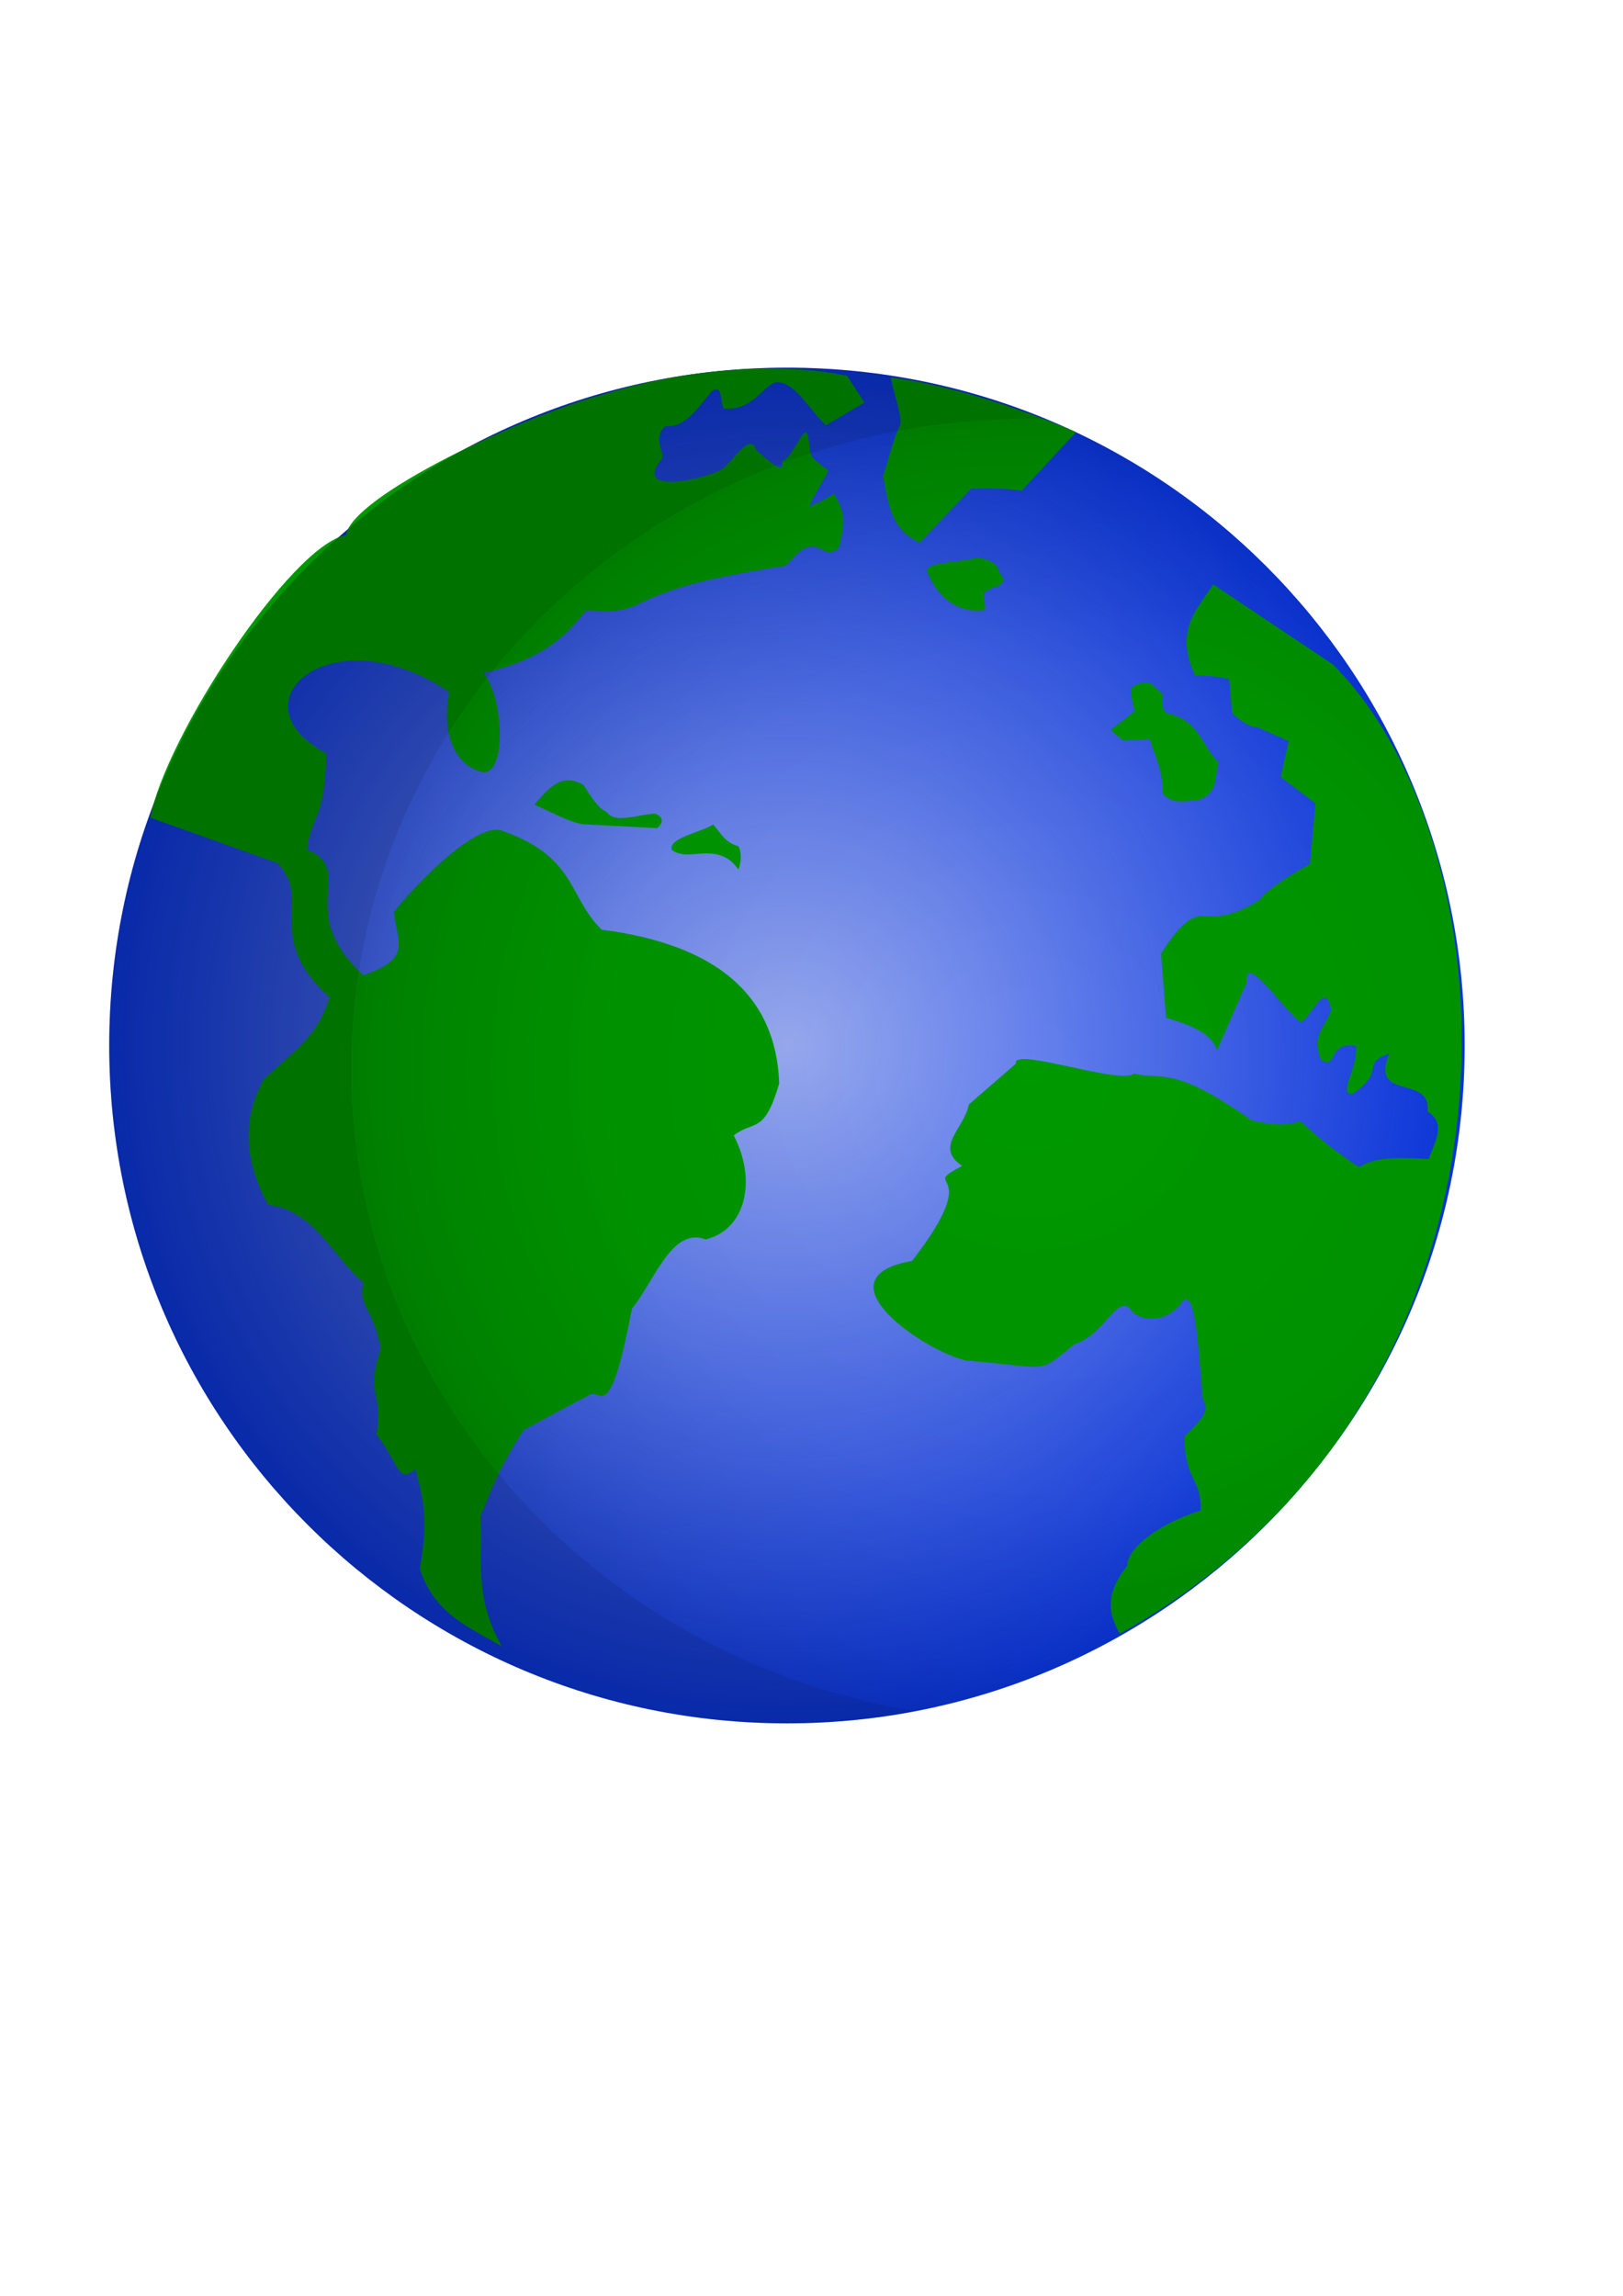 <?xml version="1.0" encoding="UTF-8" standalone="no"?>
<!-- Created with Inkscape (http://www.inkscape.org/) -->

<svg
   xmlns:dc="http://purl.org/dc/elements/1.1/"
   xmlns:cc="http://creativecommons.org/ns#"
   xmlns:rdf="http://www.w3.org/1999/02/22-rdf-syntax-ns#"
   xmlns:svg="http://www.w3.org/2000/svg"
   xmlns="http://www.w3.org/2000/svg"
   xmlns:xlink="http://www.w3.org/1999/xlink"
   xmlns:sodipodi="http://sodipodi.sourceforge.net/DTD/sodipodi-0.dtd"
   xmlns:inkscape="http://www.inkscape.org/namespaces/inkscape"
   width="210mm"
   height="297mm"
   id="svg2"
   version="1.1"
   inkscape:version="0.48.1 "
   sodipodi:docname="earth.svg">
  <defs
     id="defs4">
    <linearGradient
       id="linearGradient3787">
      <stop
         style="stop-color:#0b37e2;stop-opacity:0.416;"
         offset="0"
         id="stop3789" />
      <stop
         style="stop-color:#0b37e2;stop-opacity:1;"
         offset="1"
         id="stop3791" />
    </linearGradient>
    <linearGradient
       id="linearGradient3763">
      <stop
         style="stop-color:#000000;stop-opacity:0;"
         offset="0"
         id="stop3765" />
      <stop
         id="stop3775"
         offset="0.644"
         style="stop-color:#000000;stop-opacity:0.05;" />
      <stop
         id="stop3773"
         offset="0.904"
         style="stop-color:#000000;stop-opacity:0.13;" />
      <stop
         id="stop3771"
         offset="1"
         style="stop-color:#000000;stop-opacity:0.18;" />
      <stop
         style="stop-color:#000000;stop-opacity:0.25;"
         offset="1"
         id="stop3767" />
    </linearGradient>
    <radialGradient
       inkscape:collect="always"
       xlink:href="#linearGradient3763"
       id="radialGradient3769"
       cx="-403.136"
       cy="131.852"
       fx="-403.136"
       fy="131.852"
       r="331.429"
       gradientUnits="userSpaceOnUse"
       gradientTransform="matrix(-1,-0.015,0.014,-0.96,-1007.354,330.481)" />
    <radialGradient
       inkscape:collect="always"
       xlink:href="#linearGradient3787"
       id="radialGradient3793"
       cx="-500"
       cy="169.505"
       fx="-500"
       fy="169.505"
       r="331.429"
       gradientUnits="userSpaceOnUse" />
    <radialGradient
       inkscape:collect="always"
       xlink:href="#linearGradient3787"
       id="radialGradient3062"
       gradientUnits="userSpaceOnUse"
       cx="-500"
       cy="169.505"
       fx="-500"
       fy="169.505"
       r="331.429" />
    <radialGradient
       inkscape:collect="always"
       xlink:href="#linearGradient3763"
       id="radialGradient3064"
       gradientUnits="userSpaceOnUse"
       gradientTransform="matrix(-1,-0.015,0.014,-0.96,-1007.354,330.481)"
       cx="-623.392"
       cy="165.115"
       fx="-623.392"
       fy="165.115"
       r="331.429" />
  </defs>
  <sodipodi:namedview
     id="base"
     pagecolor="#ffffff"
     bordercolor="#666666"
     borderopacity="1.0"
     inkscape:pageopacity="0.0"
     inkscape:pageshadow="2"
     inkscape:zoom="0.5573222"
     inkscape:cx="211.20416"
     inkscape:cy="641.39267"
     inkscape:document-units="px"
     inkscape:current-layer="g3795"
     showgrid="false"
     inkscape:window-width="1366"
     inkscape:window-height="706"
     inkscape:window-x="-8"
     inkscape:window-y="-8"
     inkscape:window-maximized="1"
     showguides="true"
     inkscape:guide-bbox="true" />
  <g
     inkscape:label="Capa 1"
     inkscape:groupmode="layer"
     id="layer1">
    <g
       id="g3795"
       transform="translate(12.802,-14.982)">
      <g
         transform="translate(26.41,-10.455)"
         id="g3775">
        <path
           transform="translate(845.637,367.131)"
           d="m -168.571,169.505 c 0,183.043 -148.386,331.429 -331.429,331.429 -183.043,0 -331.429,-148.386 -331.429,-331.429 0,-183.043 148.386,-331.429 331.429,-331.429 183.043,0 331.429,148.386 331.429,331.429 z"
           sodipodi:ry="331.42856"
           sodipodi:rx="331.42856"
           sodipodi:cy="169.50504"
           sodipodi:cx="-500"
           id="path3761"
           style="fill:url(#radialGradient3062);fill-opacity:1;fill-rule:nonzero;stroke:none"
           sodipodi:type="arc" />
        <path
           style="fill:#009800;stroke:none"
           d="m 34.304,425.227 c 7.206,-39.164 68.519,-132.853 95.714,-138.214 2.877,-19.028 86.792,-58.699 128.005,-69.39 37.071,-11.545 83.693,-15.631 117.017,-8.441 l 8.462,13.102 -18.834,11.079 c -7.622,-6.997 -14.588,-20.221 -22.865,-20.992 -7.027,-1.018 -11.393,14.156 -27.143,12.857 -1.795,-3.059 -0.3,-12.149 -5.714,-8.571 -6.804,7.996 -12.856,18.099 -22.857,17.143 -6.15,5.953 -0.689,11.477 -1.429,15.714 -14.475,17.161 16.27,11.638 28.571,5.714 5.714,-3.333 14.052,-18.91 17.143,-10 7.431,6.743 14.044,12.228 12.857,5.714 6.667,-2.857 11.257,-21.082 12.929,-11.097 1.533,9.686 -0.431,7.988 9.661,15.541 -2.144,5.387 -14.184,23.145 -6.212,15.888 1.519,0.667 5.972,-2.912 8.982,-4.38 7.484,11.171 4.018,18.432 2.533,26.4 -4.015,2.354 -3.809,3.556 -11.427,-0.6 -7.074,-1.253 -11.615,6.99 -14.886,9.431 -86.31,12.857 -61.783,24.531 -97.294,21.674 -9.062,11.188 -18.892,23.23 -50.179,30.714 9.533,11.712 11.393,48.327 0,48.571 -10.021,-1.689 -21.621,-13.412 -16.964,-39.286 -56.989,-38.742 -107.196,5.005 -60,30 -0.893,39.505 -10.044,27.569 -10,58.571 z"
           id="path3779"
           inkscape:connector-curvature="0"
           sodipodi:nodetypes="cccccccccccccccccccccccccccc" />
        <path
           style="fill:#009800;stroke:none"
           d="m 396.365,210.01 c 1.508,7.801 6.072,20.951 4.513,23.383 -3.294,6.688 -5.47,16.409 -8.205,24.614 2.631,17.224 5.548,27.178 17.851,32.736 l 25.194,-26.38 c 9.112,-0.249 17.809,-0.222 24.622,1.061 l 26.686,-28.749 c -40.266,-17.111 -73.061,-24.672 -90.661,-26.665 z"
           id="path3799"
           inkscape:connector-curvature="0"
           sodipodi:nodetypes="cccccccc" />
        <path
           style="fill:#009900;fill-opacity:1;stroke:none"
           d="m 612.788,350.432 -58.645,-39.224 c -8.258,12.181 -19.219,23.01 -8.889,44.485 4.995,0.054 10.075,0.193 16.653,1.829 l 1.436,16.524 c 5.008,4.944 9.007,6.863 12.404,6.977 l 15.231,6.765 -3.908,17.537 17.03,12.926 -2.714,29.548 c -11.474,6.509 -21.158,12.659 -24.627,17.567 -10.896,7.065 -19.677,8.841 -27.356,7.861 -5.038,-0.19 -11.004,2.714 -20.836,18.506 l 2.459,31.289 c 11.121,3.439 22.064,6.996 24.898,15.959 l 14.455,-33.02 c -1.139,-15.943 17.645,12.901 26.475,19.366 5.626,-2.959 12.175,-21.589 14.937,-5.924 -4.358,10.461 -9.496,12.225 -5.099,24.145 8.49,5.553 2.804,-9.133 17.208,-6.746 1.195,10.6 -9.467,24.383 -1.446,23.408 16.707,-11.946 3.308,-14.27 17.764,-19.74 -10.052,23.693 20.851,9.972 18.697,28.541 9.258,5.454 3.577,14.643 0.556,23.167 -22.365,-1.697 -29.193,0.843 -34.076,3.914 -10.289,-6.79 -19.97,-14.186 -28.649,-22.586 -6.137,2.602 -14.459,1.926 -23.811,-0.295 -38.661,-27.061 -42.674,-19.475 -57.613,-22.813 -6.946,5.549 -59.831,-13.439 -57.752,-4.882 l -23.03,19.993 c -2.282,12.08 -17.03,20.589 -3.251,29.993 -22.63,11.938 12.464,-1.286 -24.468,46.405 -47.041,8.409 6.494,44.383 26.329,48.733 42.25,3.442 34.334,7.019 53.165,-7.993 13.979,-4.159 20.69,-24.069 27.123,-17.413 2.637,5.652 16.802,8.492 25.086,-2.799 7.207,-10.225 8.514,27.817 10.146,42.681 -1.231,7.901 8.515,6.606 -8.529,22.413 -0.45,21.331 8.282,20.422 7.815,36.458 -23.395,7.355 -36.386,19.979 -35.886,26.966 -11.714,14.586 -8.706,24.264 -3.709,33.28 C 716.041,708.535 704.447,442.912 612.788,350.432 z"
           id="path3801"
           inkscape:connector-curvature="0"
           sodipodi:nodetypes="cccccccccccccccccccccccccccccccccccccccccc" />
        <path
           style="fill:#009900;fill-opacity:1;stroke:none"
           d="m 414.876,306.201 c -5.428,-6.1 15.638,-5.526 23.965,-8.238 11.859,2.295 9.449,6.575 11.233,8.238 4.54,4.083 -3.183,6.95 -3.041,6.165 l -5.197,2.822 0.84,8.404 c -15.562,2.656 -25.139,-9.758 -27.8,-17.391 z"
           id="path3814"
           inkscape:connector-curvature="0"
           sodipodi:nodetypes="ccccccc" />
        <path
           style="fill:#009900;fill-opacity:1;stroke:none"
           d="m 516.603,360.307 c 7.621,-3.665 8.871,2.227 12.709,4.236 -0.512,4.7 -0.183,8.349 2.118,9.532 16.383,3.765 16.948,16.239 25.419,24.359 -2.406,5.049 0.698,13.898 -9.532,18.005 -8.243,1.182 -14.143,1.875 -18.005,-3.177 0.109,-10.917 -3.163,-16.881 -6.355,-26.478 l -12.974,0.794 -6.09,-5.296 11.65,-9.002 c -0.575,-5.468 -4.027,-11.909 1.059,-12.974 z"
           id="path3818"
           inkscape:connector-curvature="0"
           sodipodi:nodetypes="ccccccccccc" />
        <path
           style="fill:#009800;fill-opacity:1;stroke:none"
           d="m 96.138,447.153 c 18.457,18.659 -7.414,35.303 25.419,65.664 8.649,-4.06 12.709,-2.824 16.946,-10.591 -34.597,-31.597 -2.84,-51.175 -27.537,-61.428 z"
           id="path2997"
           inkscape:connector-curvature="0"
           sodipodi:nodetypes="ccccc" />
        <path
           style="fill:#009800;fill-opacity:1;stroke:none"
           d="m 123.675,506.463 c -5.822,25.598 -17.773,31.299 -33.891,46.601 -10.591,19.064 -9.885,39.54 2.118,61.428 22.878,2.916 31.306,25.099 46.601,38.128 -2.763,11.212 4.259,11.569 8.473,31.773 -7.838,25.215 1.37,19.209 -2.118,42.364 11.035,14.359 10.523,24.621 19.064,16.946 3.759,14.62 6.701,23.798 2.118,48.719 7.388,22.754 24.832,28.75 40.246,38.128 -14.53,-25.582 -8.815,-43.066 -10.591,-63.546 5.344,-12.405 7.921,-22.042 21.182,-42.364 7.318,-4.012 18.84,-10.126 31.773,-16.946 6.132,-4.366 9.859,16.512 21.182,-42.364 11.286,-14.166 19.616,-40.155 36.01,-33.891 19.536,-4.753 25.272,-28.699 13.768,-50.837 9.979,-7.818 14.781,0.03 22.241,-25.419 -1.56,-43.805 -31.63,-68.104 -86.847,-75.196 -16.592,-16.24 -12.23,-36.107 -49.778,-48.719 -15.905,-2.577 -50.043,37.116 -51.896,40.246 2.416,18.054 11.068,24.89 -29.655,34.95 z"
           id="path3767"
           inkscape:connector-curvature="0"
           sodipodi:nodetypes="cccccccccccccccccccc" />
        <path
           style="fill:#009800;stroke:none"
           d="m 222.154,418.858 c 6.537,-7.474 12.746,-15.931 23.845,-9.715 3.827,5.751 7.654,12.036 11.481,13.247 4.052,6.139 15.619,1.006 23.845,0.883 3.827,1.766 4.121,4.121 0.883,7.065 l -33.56,-1.766 c -7.065,0.295 -17.258,-5.666 -26.495,-9.715 z"
           id="path3771"
           inkscape:connector-curvature="0"
           sodipodi:nodetypes="ccccccc" />
        <path
           style="fill:#009900;fill-opacity:1;stroke:none"
           d="m 289.275,440.937 c -1.633,-5.802 13.537,-8.244 20.313,-12.364 3.485,4.01 5.782,8.911 12.364,10.598 1.713,3.827 1.181,7.654 0,11.481 -3.072,-4.26 -6.997,-7.809 -15.014,-7.948 -5.953,-0.262 -12.45,2.196 -17.663,-1.766 z"
           id="path3773"
           inkscape:connector-curvature="0"
           sodipodi:nodetypes="cccccc" />
      </g>
      <path
         transform="translate(872.047,356.676)"
         d="m -168.571,169.505 c 0,183.043 -148.386,331.429 -331.429,331.429 -183.043,0 -331.429,-148.386 -331.429,-331.429 0,-183.043 148.386,-331.429 331.429,-331.429 183.043,0 331.429,148.386 331.429,331.429 z"
         sodipodi:ry="331.42856"
         sodipodi:rx="331.42856"
         sodipodi:cy="169.50504"
         sodipodi:cx="-500"
         id="path2987"
         style="fill:url(#radialGradient3064);fill-opacity:1;fill-rule:nonzero;stroke:none"
         sodipodi:type="arc" />
    </g>
  </g>
</svg>
